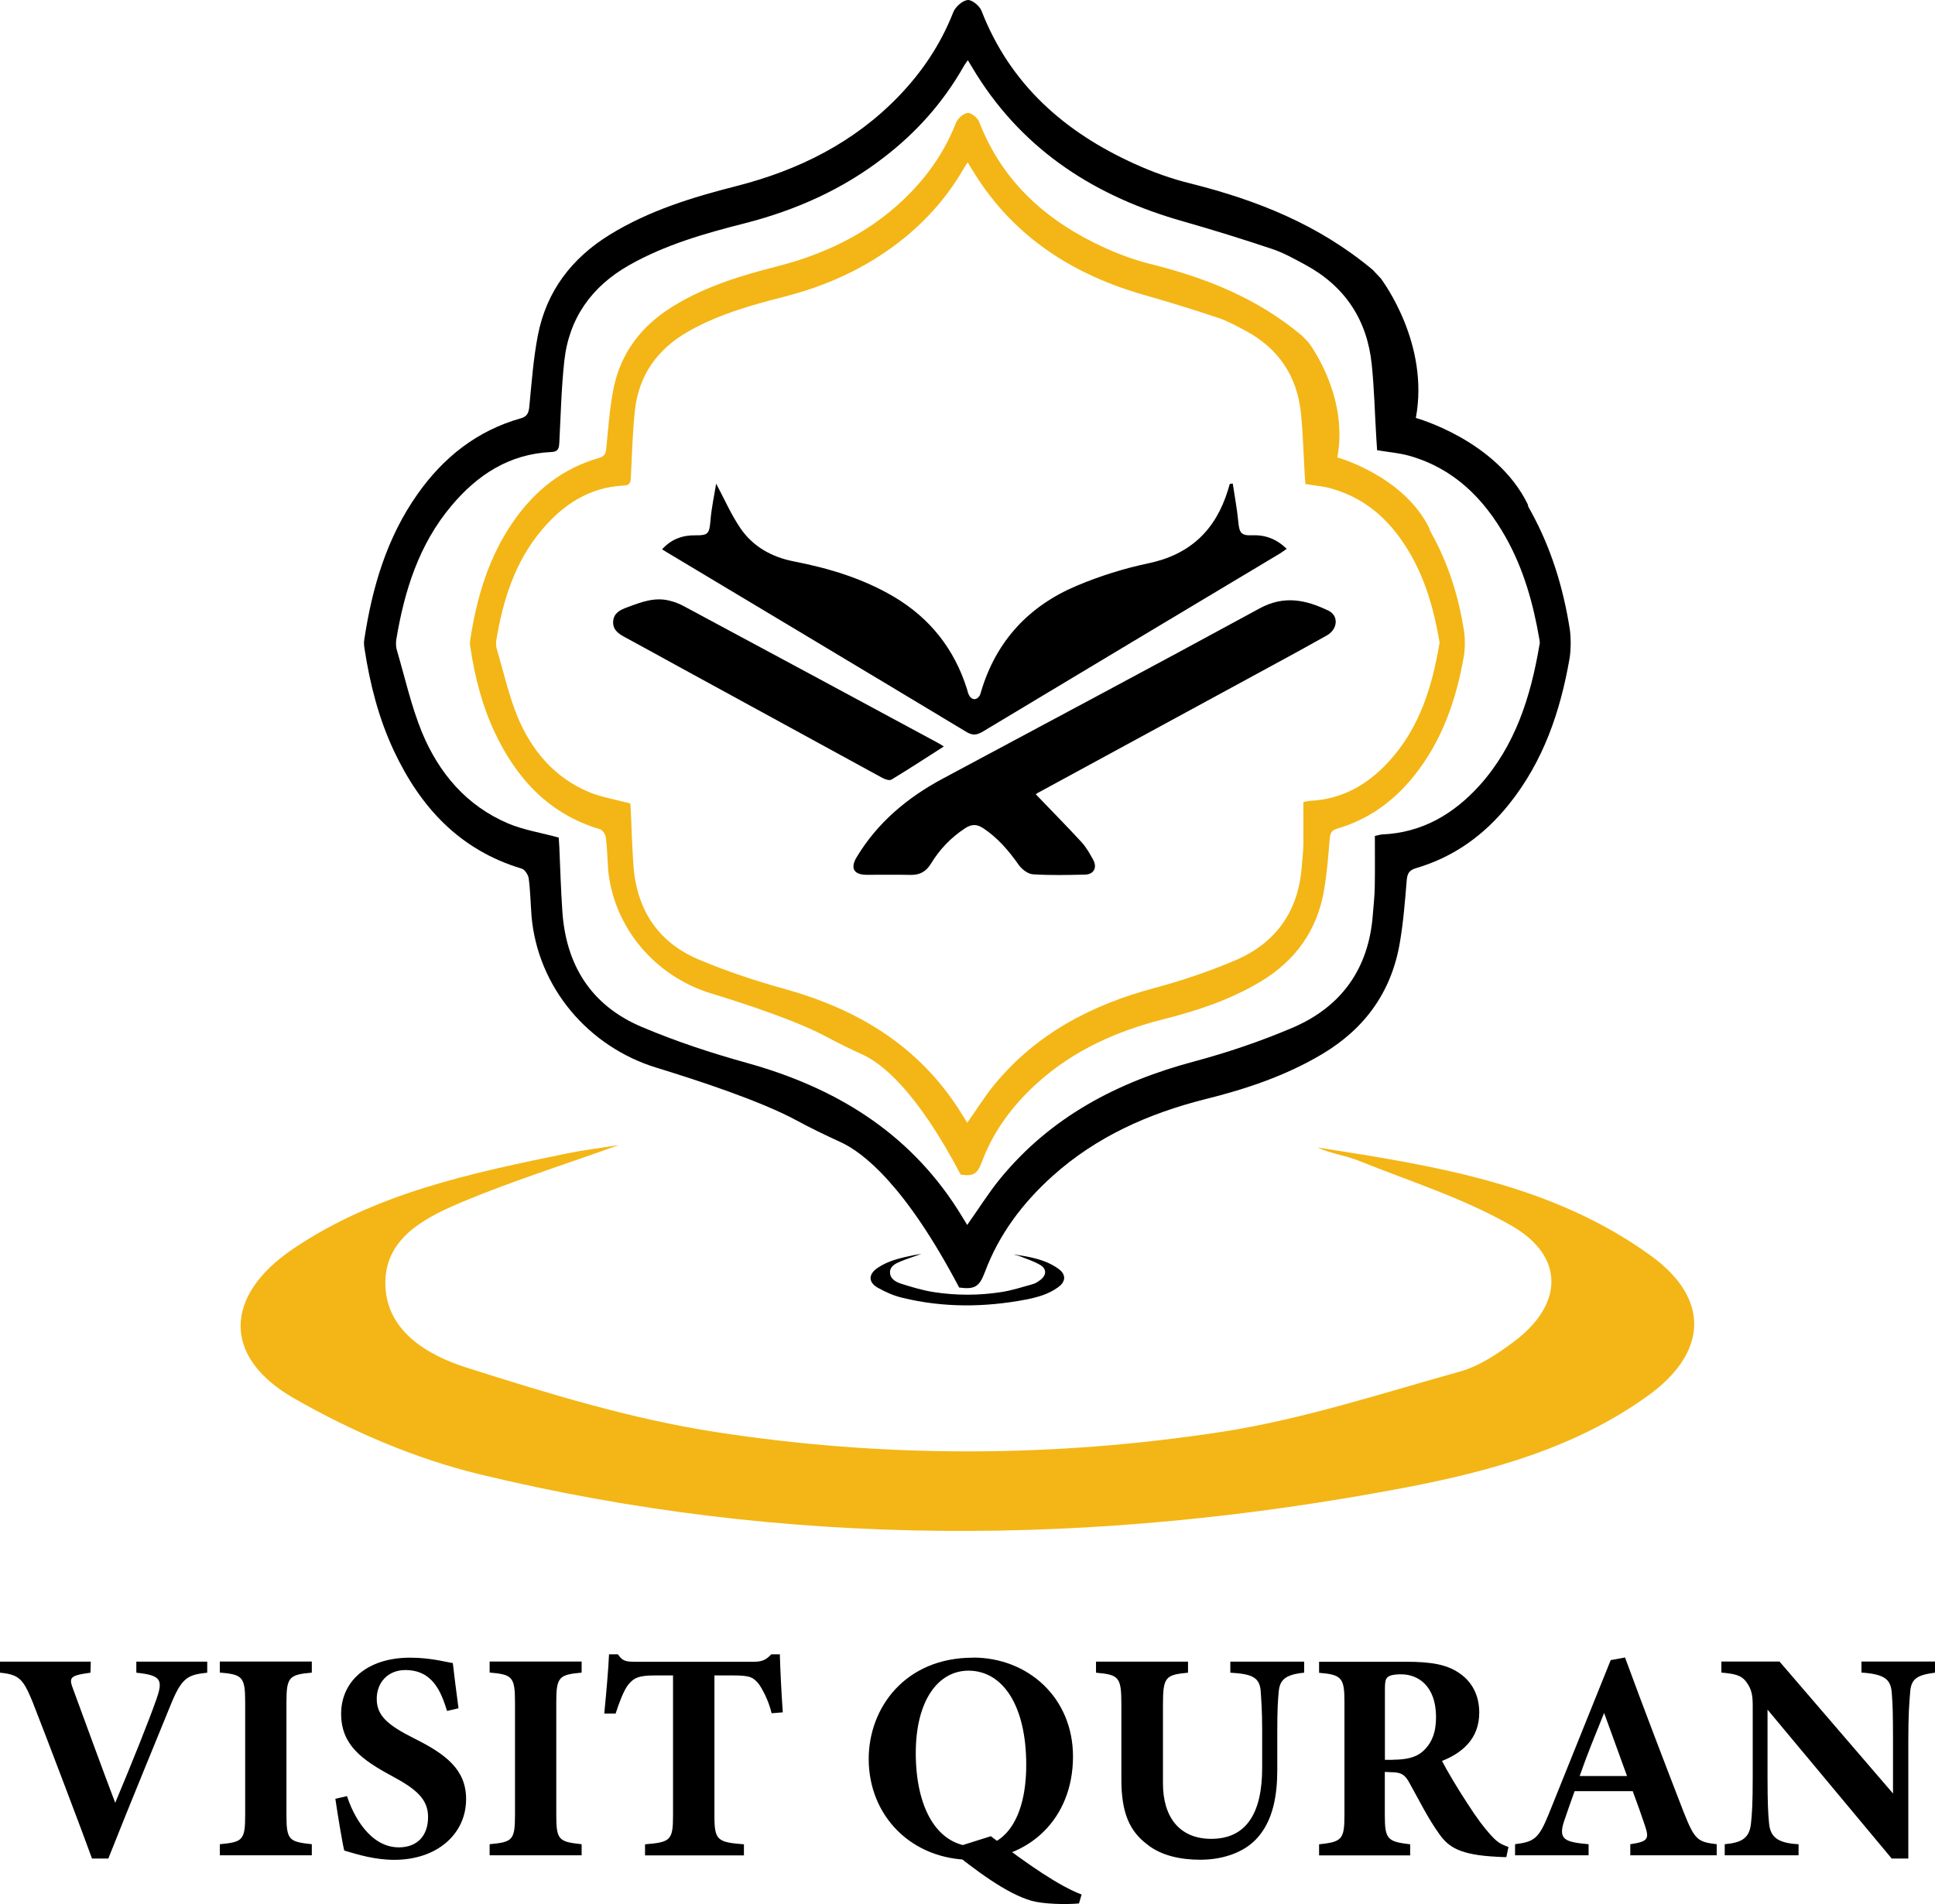 <svg xmlns:inkscape="http://www.inkscape.org/namespaces/inkscape" xmlns:sodipodi="http://sodipodi.sourceforge.net/DTD/sodipodi-0.dtd" xmlns="http://www.w3.org/2000/svg" xmlns:svg="http://www.w3.org/2000/svg" data-name="Layer 2" viewBox="0 0 190.76 187.711" fill="#000000" data-color-origin="#000000" data-color-type="fill" id="svg17" width="190.76" height="187.711"><defs id="defs17"></defs><g data-name="Layer 1" transform="translate(0,0.004)" id="g17"><path fill="#f3b616" d="m 60.93,112.91 c -5.35,1.92 -10.36,3.5 -15.19,5.51 -3.61,1.51 -7.68,3.47 -7.75,7.92 -0.08,4.82 4.13,7.25 8,8.48 8.04,2.56 16.22,5.06 24.53,6.35 16.55,2.56 33.28,2.54 49.84,0 7.98,-1.22 15.76,-3.78 23.57,-5.96 1.93,-0.54 3.76,-1.77 5.39,-3 4.82,-3.65 4.94,-8.35 -0.28,-11.36 -4.7,-2.71 -10.01,-4.38 -15.09,-6.42 -1.31,-0.53 -2.77,-0.7 -4.07,-1.31 11.53,1.8 23.12,3.6 32.88,10.68 5.85,4.24 5.6,9.54 -0.28,13.78 -7.15,5.16 -15.51,7.46 -23.94,9.07 -30.49,5.8 -61.01,6.02 -91.3,-1.32 -6.35,-1.54 -12.63,-4.25 -18.31,-7.51 -7.04,-4.06 -6.83,-10.09 -0.07,-14.68 8.16,-5.53 17.63,-7.5 27.08,-9.44 1.52,-0.31 3.07,-0.5 4.98,-0.8 z" class=" bl-fill-0" data-color-origin="#f3b616" data-color-type="fill" id="path1"></path><path d="m 90.79,123.63 c -0.71,0.25 -1.38,0.47 -2.02,0.73 -0.48,0.2 -1.02,0.46 -1.03,1.05 -0.01,0.64 0.55,0.96 1.06,1.13 1.07,0.34 2.16,0.67 3.26,0.84 2.2,0.34 4.43,0.34 6.63,0 1.06,-0.16 2.1,-0.5 3.14,-0.79 0.26,-0.07 0.5,-0.24 0.72,-0.4 0.64,-0.49 0.66,-1.11 -0.04,-1.51 -0.63,-0.36 -1.33,-0.58 -2.01,-0.85 -0.17,-0.07 -0.37,-0.09 -0.54,-0.17 1.53,0.24 3.08,0.48 4.38,1.42 0.78,0.56 0.75,1.27 -0.04,1.83 -0.95,0.69 -2.06,0.99 -3.19,1.21 -4.06,0.77 -8.12,0.8 -12.15,-0.18 -0.85,-0.2 -1.68,-0.57 -2.44,-1 -0.94,-0.54 -0.91,-1.34 0,-1.95 1.09,-0.74 2.35,-1 3.6,-1.26 0.2,-0.04 0.41,-0.07 0.66,-0.11 z" id="path2"></path><path d="M 135.32,26.59 C 130,22.15 123.97,19.75 117.43,18.1 115.53,17.64 113.67,16.97 111.9,16.17 104.97,13.04 99.59,8.34 96.76,1.06 96.57,0.57 95.8,-0.06 95.38,0 c -0.53,0.07 -1.21,0.69 -1.41,1.22 -1.23,3.13 -3.05,5.85 -5.36,8.25 -4.41,4.58 -9.88,7.3 -15.97,8.86 -4.37,1.11 -8.65,2.42 -12.52,4.8 -3.75,2.31 -6.24,5.56 -7.09,9.9 -0.45,2.32 -0.62,4.71 -0.85,7.07 -0.07,0.61 -0.19,0.95 -0.85,1.14 -4.31,1.22 -7.62,3.85 -10.17,7.47 -3.04,4.31 -4.47,9.21 -5.25,14.35 -0.05,0.29 -0.02,0.61 0.03,0.91 0.53,3.46 1.39,6.84 2.88,10.02 2.62,5.59 6.5,9.81 12.61,11.64 0.3,0.09 0.64,0.6 0.69,0.95 0.16,1.19 0.18,2.37 0.27,3.56 0,0.06 0.01,0.12 0.01,0.18 0.62,7.03 5.61,12.9 12.36,14.95 4.05,1.24 10.24,3.27 13.78,5.19 1.4,0.76 2.82,1.44 4.28,2.11 2.28,1.03 6.43,4.28 11.74,14.36 1.51,0.2 1.98,-0.06 2.52,-1.49 1.4,-3.76 3.74,-6.85 6.68,-9.5 4.33,-3.89 9.47,-6.17 15.06,-7.58 4.03,-1 7.95,-2.31 11.55,-4.46 4.2,-2.51 6.81,-6.13 7.63,-10.96 0.35,-2.03 0.51,-4.1 0.68,-6.16 0.06,-0.68 0.25,-1 0.93,-1.2 3.72,-1.09 6.73,-3.27 9.14,-6.28 3.39,-4.22 5.07,-9.14 5.98,-14.37 0.15,-0.85 0.15,-2.22 0,-3.06 -0.64,-4 -1.82,-7.83 -3.77,-11.39 -0.08,-0.16 -0.17,-0.3 -0.25,-0.45 -0.05,-0.08 -0.08,-0.19 -0.1,-0.32 -3.09,-6.33 -11.03,-8.51 -11.03,-8.51 1.35,-7.29 -3.2,-13.39 -3.44,-13.74 m 15.63,36.09 c -0.86,5.1 -2.37,9.94 -5.91,13.88 -2.56,2.83 -5.67,4.66 -9.59,4.83 -0.15,0 -0.29,0.06 -0.73,0.15 0,1.65 0.02,3.32 -0.01,5 -0.01,0.91 -0.12,1.83 -0.19,2.74 -0.39,5.34 -3.1,9.12 -7.95,11.18 -3.13,1.33 -6.38,2.43 -9.66,3.31 -7.54,2.01 -14.14,5.46 -19.15,11.58 -1.15,1.41 -2.12,2.98 -3.23,4.54 -0.33,-0.53 -0.63,-1.05 -0.96,-1.56 -4.92,-7.67 -12.12,-12.01 -20.74,-14.41 -3.53,-0.98 -7.04,-2.13 -10.42,-3.57 -4.99,-2.12 -7.48,-6.14 -7.8,-11.52 -0.14,-2.07 -0.2,-4.13 -0.29,-6.2 -0.02,-0.38 -0.05,-0.76 -0.06,-0.93 -1.76,-0.49 -3.45,-0.74 -4.98,-1.39 -4.1,-1.74 -6.82,-4.95 -8.49,-8.96 -1.07,-2.61 -1.68,-5.39 -2.48,-8.11 -0.1,-0.32 -0.11,-0.69 -0.07,-1.02 0.8,-4.83 2.23,-9.42 5.45,-13.24 2.56,-3.05 5.71,-5.1 9.82,-5.29 0.71,-0.02 0.78,-0.37 0.81,-0.95 0.14,-2.67 0.2,-5.36 0.49,-8.02 0.46,-4.22 2.69,-7.34 6.37,-9.44 3.58,-2.03 7.48,-3.14 11.42,-4.14 5,-1.28 9.63,-3.33 13.72,-6.5 3.21,-2.46 5.84,-5.42 7.84,-8.93 0.1,-0.19 0.24,-0.37 0.43,-0.65 0.33,0.54 0.6,0.99 0.87,1.43 4.79,7.61 11.82,12.04 20.32,14.45 2.95,0.84 5.88,1.75 8.78,2.72 1.15,0.38 2.23,0.99 3.32,1.58 3.89,2.11 6.08,5.42 6.53,9.81 0.25,2.4 0.3,4.82 0.45,7.23 0.02,0.41 0.05,0.82 0.08,1.23 1.12,0.19 2.19,0.27 3.21,0.56 4.36,1.25 7.31,4.19 9.48,8.04 1.75,3.12 2.7,6.5 3.3,10 0.03,0.18 0.07,0.38 0.03,0.56 z" id="path3"></path><path fill="#f3b616" d="m 128.32,33.06 c -4.38,-3.66 -9.36,-5.64 -14.75,-7 -1.56,-0.38 -3.1,-0.93 -4.56,-1.59 -5.72,-2.58 -10.16,-6.46 -12.48,-12.46 -0.16,-0.4 -0.79,-0.92 -1.14,-0.88 -0.44,0.06 -1,0.57 -1.16,1.01 -1.01,2.58 -2.51,4.82 -4.42,6.8 -3.64,3.78 -8.15,6.02 -13.17,7.31 -3.6,0.91 -7.13,1.99 -10.32,3.96 -3.09,1.91 -5.15,4.59 -5.85,8.16 -0.37,1.92 -0.51,3.88 -0.7,5.83 -0.06,0.5 -0.16,0.78 -0.7,0.94 -3.56,1.01 -6.28,3.17 -8.39,6.16 -2.5,3.56 -3.69,7.6 -4.33,11.83 -0.04,0.24 -0.02,0.5 0.03,0.75 0.44,2.86 1.14,5.64 2.37,8.27 2.16,4.61 5.36,8.09 10.4,9.6 0.25,0.07 0.53,0.49 0.57,0.78 0.13,0.98 0.15,1.95 0.22,2.93 0,0.05 0,0.1 0,0.15 0.51,5.8 4.63,10.64 10.19,12.33 3.34,1.02 8.44,2.7 11.37,4.28 1.15,0.62 2.33,1.19 3.53,1.74 1.88,0.85 5.31,3.53 9.68,11.84 1.25,0.17 1.63,-0.05 2.08,-1.23 1.15,-3.1 3.08,-5.65 5.51,-7.84 3.57,-3.21 7.81,-5.09 12.42,-6.26 3.32,-0.83 6.55,-1.91 9.52,-3.68 3.46,-2.07 5.61,-5.05 6.29,-9.04 0.29,-1.68 0.42,-3.38 0.56,-5.08 0.05,-0.56 0.2,-0.83 0.76,-0.99 3.07,-0.9 5.55,-2.7 7.54,-5.18 2.79,-3.48 4.18,-7.54 4.93,-11.85 0.12,-0.7 0.12,-1.83 0,-2.52 -0.53,-3.3 -1.5,-6.46 -3.11,-9.39 -0.07,-0.13 -0.14,-0.25 -0.2,-0.37 -0.04,-0.07 -0.07,-0.16 -0.08,-0.26 -2.55,-5.22 -9.09,-7.02 -9.09,-7.02 1.12,-6.01 -2.64,-11.05 -2.84,-11.34 m 12.89,29.77 c -0.71,4.21 -1.95,8.2 -4.88,11.45 -2.11,2.34 -4.67,3.84 -7.91,3.98 -0.12,0 -0.24,0.05 -0.61,0.12 0,1.36 0.02,2.74 0,4.12 0,0.75 -0.1,1.51 -0.16,2.26 -0.33,4.4 -2.56,7.52 -6.55,9.22 -2.58,1.1 -5.26,2 -7.97,2.73 -6.22,1.66 -11.66,4.51 -15.8,9.55 -0.95,1.16 -1.75,2.46 -2.66,3.74 -0.27,-0.44 -0.52,-0.87 -0.79,-1.28 -4.06,-6.33 -10,-9.9 -17.11,-11.89 -2.91,-0.81 -5.81,-1.76 -8.59,-2.94 -4.11,-1.75 -6.17,-5.06 -6.43,-9.5 -0.11,-1.7 -0.17,-3.41 -0.24,-5.11 -0.02,-0.32 -0.04,-0.62 -0.05,-0.76 -1.45,-0.4 -2.85,-0.61 -4.11,-1.14 -3.38,-1.43 -5.62,-4.09 -7,-7.39 -0.88,-2.15 -1.39,-4.45 -2.05,-6.69 -0.08,-0.26 -0.09,-0.57 -0.06,-0.84 0.66,-3.98 1.84,-7.77 4.5,-10.92 2.11,-2.51 4.71,-4.21 8.1,-4.37 0.59,-0.02 0.64,-0.31 0.67,-0.78 0.11,-2.21 0.17,-4.42 0.4,-6.62 0.38,-3.48 2.22,-6.05 5.25,-7.78 2.95,-1.68 6.17,-2.59 9.42,-3.42 4.12,-1.05 7.94,-2.75 11.32,-5.36 2.64,-2.03 4.81,-4.47 6.47,-7.36 0.08,-0.16 0.2,-0.31 0.35,-0.54 0.27,0.45 0.49,0.82 0.72,1.18 3.95,6.27 9.75,9.93 16.76,11.92 2.43,0.69 4.85,1.44 7.24,2.24 0.95,0.32 1.84,0.82 2.74,1.3 3.21,1.74 5.02,4.47 5.39,8.09 0.2,1.98 0.25,3.97 0.37,5.97 0.02,0.34 0.04,0.68 0.07,1.01 0.92,0.16 1.81,0.22 2.64,0.47 3.59,1.03 6.03,3.45 7.82,6.63 1.44,2.57 2.22,5.36 2.72,8.25 0.03,0.15 0.06,0.32 0.03,0.47 z" class=" bl-fill-0" data-color-origin="#f3b616" data-color-type="fill" id="path4"></path><path d="m 121.53,47.67 c 0.19,1.27 0.43,2.53 0.55,3.8 0.1,1.06 0.29,1.34 1.36,1.3 1.31,-0.06 2.41,0.37 3.41,1.33 -0.26,0.18 -0.46,0.34 -0.68,0.47 -9.77,5.85 -19.54,11.69 -29.3,17.56 -0.6,0.36 -1.01,0.38 -1.62,0.01 -9.83,-5.92 -19.69,-11.81 -29.53,-17.71 -0.13,-0.08 -0.25,-0.16 -0.45,-0.28 0.91,-1 2.01,-1.4 3.29,-1.38 1.26,0.02 1.37,-0.17 1.48,-1.45 0.1,-1.24 0.37,-2.46 0.56,-3.65 0.82,1.54 1.48,3.06 2.4,4.41 1.24,1.81 3.09,2.84 5.25,3.26 3.48,0.68 6.84,1.69 9.91,3.51 3.54,2.11 5.93,5.14 7.17,9.08 0.06,0.2 0.1,0.42 0.2,0.6 0.26,0.51 0.77,0.52 1.05,0.04 0.07,-0.13 0.1,-0.28 0.15,-0.43 1.49,-4.98 4.73,-8.43 9.45,-10.41 2.26,-0.95 4.65,-1.7 7.04,-2.2 4.09,-0.86 6.6,-3.25 7.82,-7.16 0.06,-0.2 0.12,-0.4 0.18,-0.61 0,-0.03 0.03,-0.05 0.05,-0.07 l 0.27,-0.02 z" id="path5"></path><path d="m 102.11,78.3 c 1.54,1.61 3.06,3.14 4.52,4.73 0.46,0.5 0.81,1.13 1.14,1.73 0.42,0.76 0.06,1.44 -0.79,1.46 -1.72,0.04 -3.44,0.08 -5.15,-0.03 -0.5,-0.03 -1.1,-0.5 -1.41,-0.94 -0.98,-1.39 -2.06,-2.66 -3.5,-3.61 -0.66,-0.43 -1.16,-0.39 -1.79,0.02 -1.39,0.91 -2.5,2.08 -3.36,3.49 -0.48,0.78 -1.1,1.12 -2.01,1.1 -1.45,-0.04 -2.89,0 -4.34,-0.01 -1.26,-0.01 -1.62,-0.66 -0.96,-1.75 2.05,-3.4 4.98,-5.85 8.44,-7.71 10.43,-5.59 20.88,-11.14 31.27,-16.8 2.42,-1.32 4.58,-0.85 6.79,0.22 1.04,0.5 0.93,1.84 -0.17,2.45 -1.86,1.05 -3.74,2.07 -5.62,3.09 -7.62,4.14 -15.24,8.28 -22.85,12.42 -0.1,0.06 -0.2,0.13 -0.2,0.14 z" id="path6"></path><path d="m 93.06,73.58 c -1.73,1.1 -3.43,2.22 -5.17,3.27 -0.21,0.13 -0.67,-0.03 -0.95,-0.19 -6.66,-3.63 -13.32,-7.27 -19.97,-10.91 -1.8,-0.98 -3.58,-1.98 -5.39,-2.95 -0.65,-0.35 -1.2,-0.75 -1.13,-1.57 0.07,-0.82 0.7,-1.11 1.38,-1.36 1.33,-0.5 2.67,-1.02 4.12,-0.67 0.52,0.12 1.04,0.32 1.51,0.58 8.36,4.48 16.7,8.98 25.05,13.48 0.21,0.11 0.4,0.25 0.54,0.33 z" id="path7"></path><path d="m 20.43,164.9 c -1.94,0.21 -2.52,0.47 -3.64,3.26 -0.91,2.26 -3.93,9.54 -6.11,15.06 H 9.07 C 8.25,180.93 4.43,170.86 3.2,167.75 2.29,165.55 1.91,165.08 0,164.9 v -1.09 h 8.95 l -0.03,1.09 c -2.14,0.29 -2.14,0.5 -1.67,1.73 0.91,2.47 3.11,8.51 4.11,11.1 1.76,-4.2 3.35,-8.19 4.02,-10.1 0.73,-2.03 0.53,-2.47 -1.94,-2.73 v -1.09 h 6.99 z" id="path8"></path><path d="m 21.67,182.9 v -1.09 c 2.23,-0.21 2.5,-0.38 2.5,-2.85 v -11.19 c 0,-2.47 -0.29,-2.7 -2.5,-2.88 v -1.09 h 9.07 v 1.09 c -2.2,0.21 -2.5,0.41 -2.5,2.88 v 11.19 c 0,2.44 0.26,2.61 2.5,2.85 v 1.09 z" id="path9"></path><path d="m 44.07,168.66 c -0.59,-1.88 -1.41,-4.02 -4.11,-4.02 -1.7,0 -2.82,1.2 -2.82,2.85 0,1.65 1.09,2.58 3.67,3.88 3.14,1.56 5.14,3.08 5.14,5.99 0,3.46 -2.88,5.99 -7.08,5.99 -1.88,0 -3.55,-0.5 -4.93,-0.91 -0.18,-0.67 -0.68,-3.73 -0.88,-5.11 l 1.15,-0.26 c 0.59,1.85 2.23,5.05 5.11,5.05 1.79,0 2.88,-1.12 2.88,-2.99 0,-1.7 -1.06,-2.7 -3.52,-4.02 -3.05,-1.64 -5.05,-3.11 -5.05,-6.17 0,-3.06 2.41,-5.52 6.81,-5.52 2.03,0 3.55,0.44 4.2,0.53 0.12,1.09 0.32,2.61 0.56,4.46 l -1.12,0.26 z" id="path10"></path><path d="m 48.27,182.9 v -1.09 c 2.23,-0.21 2.5,-0.38 2.5,-2.85 v -11.19 c 0,-2.47 -0.29,-2.7 -2.5,-2.88 v -1.09 h 9.07 v 1.09 c -2.2,0.21 -2.5,0.41 -2.5,2.88 v 11.19 c 0,2.44 0.26,2.61 2.5,2.85 v 1.09 z" id="path11"></path><path d="m 76.07,168.9 c -0.32,-1.35 -0.97,-2.47 -1.26,-2.88 -0.53,-0.62 -0.76,-0.85 -2.5,-0.85 h -1.88 v 13.8 c 0,2.47 0.29,2.64 2.91,2.85 v 1.09 h -9.75 v -1.09 c 2.5,-0.21 2.76,-0.38 2.76,-2.85 v -13.8 h -1.79 c -1.64,0 -2.11,0.26 -2.67,0.97 -0.41,0.56 -0.82,1.62 -1.2,2.79 h -1.12 c 0.21,-2.14 0.41,-4.43 0.47,-5.84 h 0.88 c 0.44,0.67 0.79,0.73 1.67,0.73 h 11.74 c 0.79,0 1.2,-0.18 1.7,-0.73 h 0.85 c 0.03,1.23 0.15,3.82 0.29,5.72 l -1.12,0.09 z" id="path12"></path><path d="m 95.92,163.41 c 5.43,0 9.86,3.96 9.86,9.75 0,6.25 -4.46,10.19 -10.01,10.19 -5.87,0 -10.13,-4.29 -10.13,-9.95 0,-5.02 3.58,-9.98 10.28,-9.98 z m -0.44,1.29 c -2.99,0 -5.2,2.94 -5.2,8.13 0,5.19 1.97,9.22 5.93,9.22 2.79,0 4.96,-2.7 4.96,-8.07 0,-5.81 -2.29,-9.28 -5.7,-9.28 z m 2.2,16.32 c 3.76,2.88 6.78,4.93 8.95,5.75 l -0.26,0.88 c -1.32,0.12 -3.52,0.06 -4.67,-0.26 -2.55,-0.73 -5.64,-3.11 -8.1,-5.08 z" id="path13"></path><path d="m 128.57,164.9 c -1.88,0.18 -2.38,0.73 -2.5,1.79 -0.09,0.88 -0.15,1.88 -0.15,3.93 v 3.85 c 0,2.52 -0.41,5.08 -2.08,6.84 -1.35,1.41 -3.44,2.03 -5.52,2.03 -1.94,0 -3.88,-0.41 -5.25,-1.53 -1.7,-1.29 -2.52,-3.08 -2.52,-6.37 v -7.43 c 0,-2.7 -0.26,-2.91 -2.5,-3.11 v -1.09 h 9.07 v 1.09 c -2.2,0.21 -2.47,0.41 -2.47,3.11 v 7.81 c 0,3.29 1.61,5.46 4.76,5.46 3.49,0 5.02,-2.58 5.02,-6.99 v -3.67 c 0,-2.03 -0.09,-3.08 -0.15,-3.96 -0.12,-1.35 -0.94,-1.64 -2.99,-1.76 v -1.09 h 7.28 z" id="path14"></path><path d="m 148.5,183.08 c -0.18,0 -0.53,0 -0.88,-0.03 -3.73,-0.18 -4.81,-0.97 -5.7,-2.2 -1.17,-1.62 -2.03,-3.41 -3.02,-5.17 -0.44,-0.79 -0.85,-0.97 -1.79,-0.97 l -0.59,-0.03 v 4.29 c 0,2.38 0.29,2.58 2.5,2.85 v 1.09 h -8.98 v -1.09 c 2.23,-0.24 2.5,-0.47 2.5,-2.85 v -11.24 c 0,-2.32 -0.29,-2.64 -2.5,-2.82 v -1.09 h 8.51 c 2.61,0 4.11,0.29 5.31,1.12 1.17,0.79 1.97,2.08 1.97,3.9 0,2.61 -1.73,3.99 -3.67,4.76 0.44,0.88 1.58,2.79 2.47,4.14 1.03,1.61 1.67,2.41 2.23,3.05 0.68,0.76 1,1 1.85,1.29 z m -11.19,-9.6 c 1.26,0 2.23,-0.21 2.88,-0.76 0.97,-0.82 1.38,-1.94 1.38,-3.43 0,-3.11 -1.79,-4.23 -3.43,-4.23 -0.79,0 -1.17,0.12 -1.35,0.29 -0.21,0.18 -0.26,0.53 -0.26,1.12 v 7.02 h 0.79 z" id="path15"></path><path d="m 160.72,182.9 v -1.09 c 1.85,-0.26 1.85,-0.59 1.44,-1.85 -0.29,-0.88 -0.76,-2.2 -1.2,-3.38 h -5.73 c -0.32,0.91 -0.73,2.03 -1.03,2.94 -0.62,1.85 0.09,2.08 2.41,2.29 v 1.09 h -7.25 v -1.09 c 1.85,-0.24 2.32,-0.5 3.32,-2.97 l 6.11,-15.18 1.41,-0.26 c 1.88,5.11 3.88,10.33 5.78,15.24 1.09,2.73 1.35,2.94 3.26,3.17 v 1.09 h -8.51 z m -2.58,-14.03 c -0.85,2.11 -1.67,4.08 -2.41,6.22 h 4.67 z" id="path16"></path><path d="m 190.75,164.9 c -1.79,0.23 -2.35,0.62 -2.44,1.94 -0.09,1.14 -0.18,2.14 -0.18,4.7 v 11.68 h -1.64 l -12.24,-14.68 v 6.64 c 0,2.55 0.06,3.7 0.15,4.55 0.12,1.29 0.73,1.97 2.91,2.08 v 1.09 h -7.28 v -1.09 c 1.67,-0.15 2.41,-0.59 2.58,-1.97 0.12,-1.06 0.18,-2.11 0.18,-4.67 v -6.96 c 0,-0.97 -0.06,-1.62 -0.62,-2.38 -0.53,-0.73 -1.23,-0.82 -2.47,-0.94 v -1.09 h 5.73 l 11.19,13.01 v -5.28 c 0,-2.55 -0.03,-3.52 -0.12,-4.61 -0.09,-1.26 -0.56,-1.88 -2.99,-2.03 v -1.09 h 7.25 v 1.09 z" id="path17"></path></g></svg>